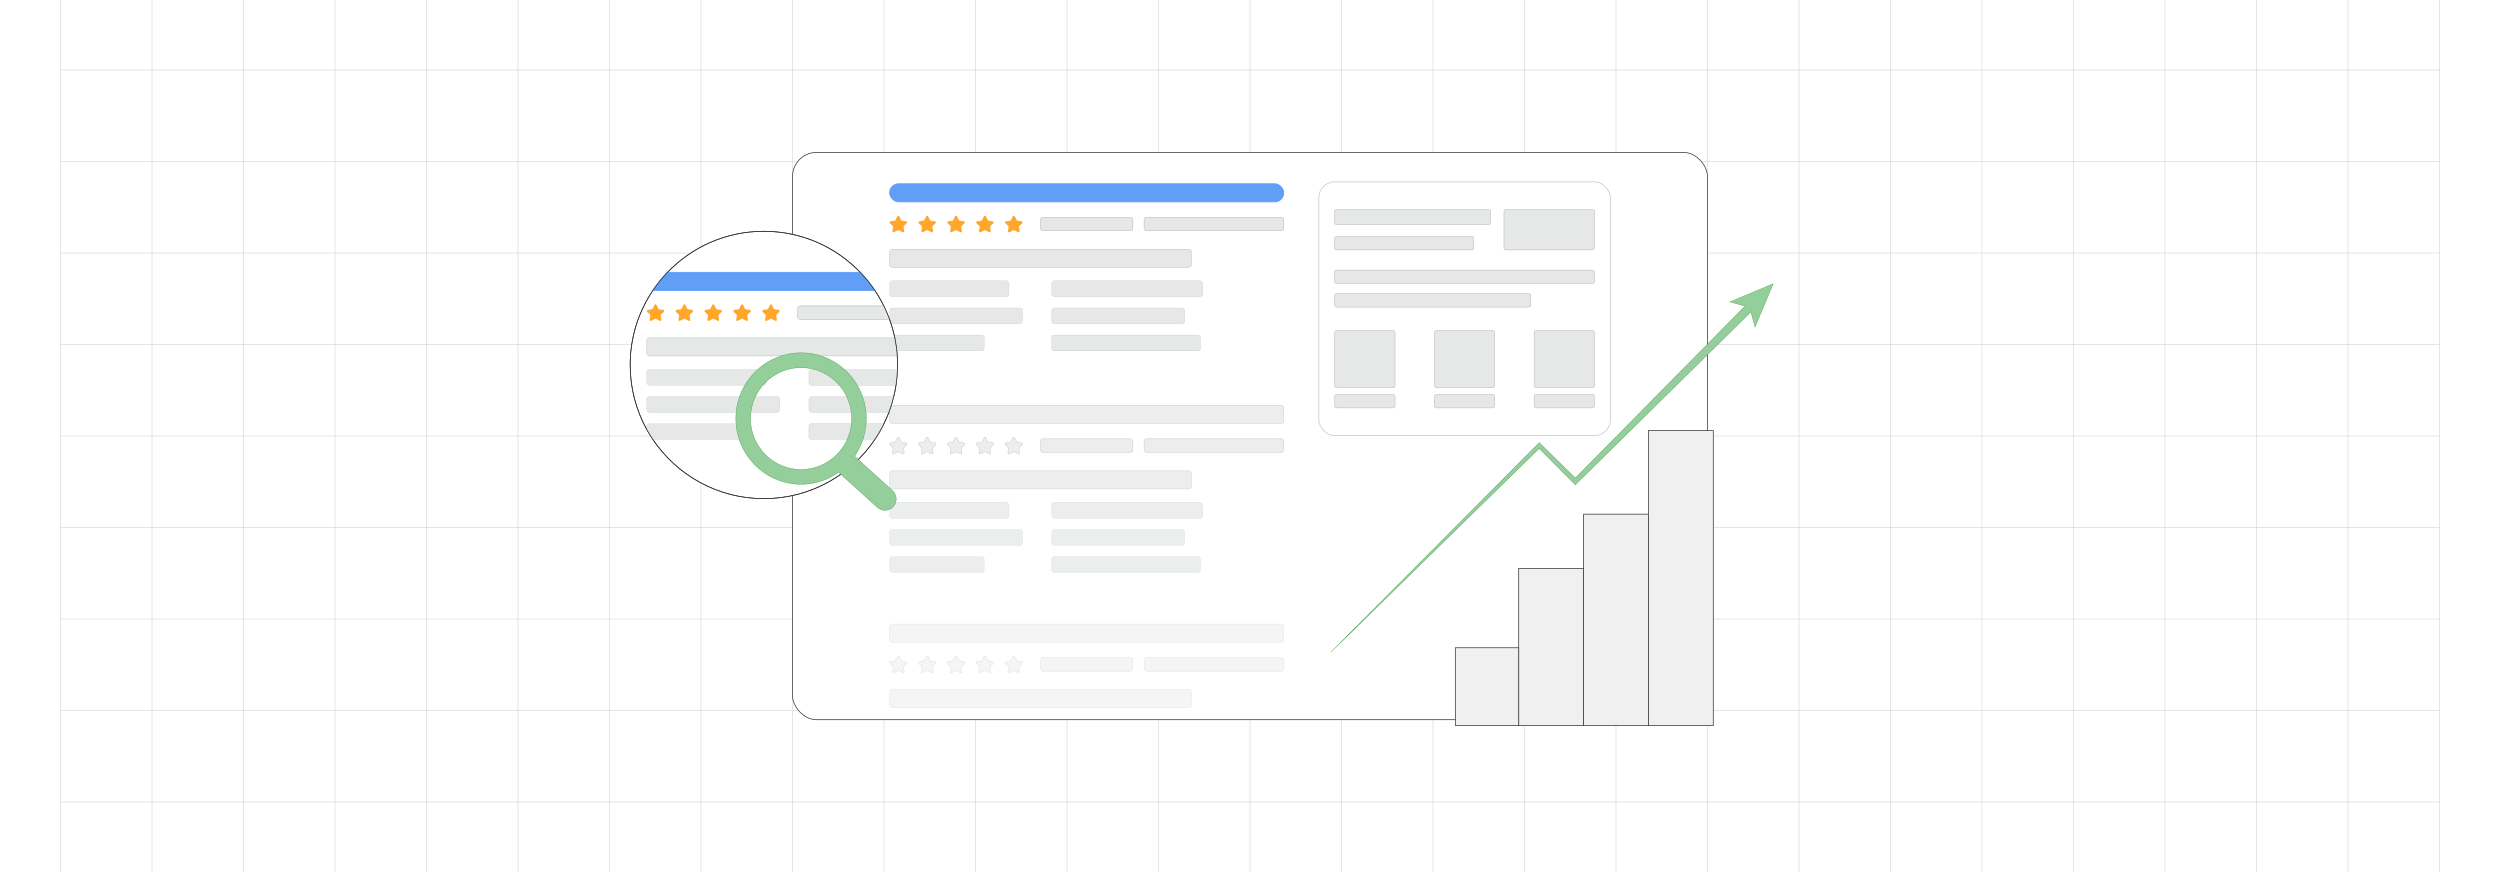 <?xml version="1.0" encoding="UTF-8"?><svg id="Layer_1" xmlns="http://www.w3.org/2000/svg" xmlns:xlink="http://www.w3.org/1999/xlink" viewBox="0 0 860 300"><defs><clipPath id="clippath"><rect y="0" width="860" height="300" fill="none" stroke-width="0"/></clipPath><filter id="drop-shadow-2" filterUnits="userSpaceOnUse"><feOffset dx="2" dy="2"/><feGaussianBlur result="blur" stdDeviation="3"/><feFlood flood-color="#333" flood-opacity=".07"/><feComposite in2="blur" operator="in"/><feComposite in="SourceGraphic"/></filter><filter id="drop-shadow-3" filterUnits="userSpaceOnUse"><feOffset dx="1.002" dy="1.002"/><feGaussianBlur result="blur-2" stdDeviation="1.503"/><feFlood flood-color="#333" flood-opacity=".08"/><feComposite in2="blur-2" operator="in"/><feComposite in="SourceGraphic"/></filter><filter id="drop-shadow-4" filterUnits="userSpaceOnUse"><feOffset dx="2" dy="2"/><feGaussianBlur result="blur-3" stdDeviation="3"/><feFlood flood-color="#333" flood-opacity=".07"/><feComposite in2="blur-3" operator="in"/><feComposite in="SourceGraphic"/></filter><filter id="drop-shadow-5" filterUnits="userSpaceOnUse"><feOffset dx="2" dy="2"/><feGaussianBlur result="blur-4" stdDeviation="3"/><feFlood flood-color="#333" flood-opacity=".07"/><feComposite in2="blur-4" operator="in"/><feComposite in="SourceGraphic"/></filter><filter id="drop-shadow-6" filterUnits="userSpaceOnUse"><feOffset dx=".615" dy=".615"/><feGaussianBlur result="blur-5" stdDeviation="1.231"/><feFlood flood-color="#333" flood-opacity=".1"/><feComposite in2="blur-5" operator="in"/><feComposite in="SourceGraphic"/></filter></defs><rect y="0" width="860" height="300" rx="5" ry="5" fill="#fff" stroke-width="0"/><rect y="0" width="860" height="300" rx="5" ry="5" fill="#fff" stroke-width="0"/><rect y="0" width="860" height="300" rx="5" ry="5" fill="#fff" stroke-width="0"/><g clip-path="url(#clippath)"><rect y="0" width="860" height="300" rx="5" ry="5" fill="#fff" stroke-width="0"/><rect x="20.832" y="-7.373" width="818.338" height="314.746" fill="none" stroke="#dbdcdd" stroke-miterlimit="10" stroke-width=".25"/><line x1="20.83" y1="275.899" x2="839.168" y2="275.899" fill="none" stroke="#dbdcdd" stroke-miterlimit="10" stroke-width=".25"/><line x1="20.83" y1="244.424" x2="839.168" y2="244.424" fill="none" stroke="#dbdcdd" stroke-miterlimit="10" stroke-width=".25"/><line x1="20.83" y1="212.949" x2="839.168" y2="212.949" fill="none" stroke="#dbdcdd" stroke-miterlimit="10" stroke-width=".25"/><line x1="20.83" y1="181.475" x2="839.168" y2="181.475" fill="none" stroke="#dbdcdd" stroke-miterlimit="10" stroke-width=".25"/><line x1="20.83" y1="150" x2="839.168" y2="150" fill="none" stroke="#dbdcdd" stroke-miterlimit="10" stroke-width=".25"/><line x1="20.83" y1="118.526" x2="839.168" y2="118.526" fill="none" stroke="#dbdcdd" stroke-miterlimit="10" stroke-width=".25"/><line x1="20.83" y1="87.051" x2="839.168" y2="87.051" fill="none" stroke="#dbdcdd" stroke-miterlimit="10" stroke-width=".25"/><line x1="20.83" y1="55.577" x2="839.168" y2="55.577" fill="none" stroke="#dbdcdd" stroke-miterlimit="10" stroke-width=".25"/><line x1="20.83" y1="24.102" x2="839.168" y2="24.102" fill="none" stroke="#dbdcdd" stroke-miterlimit="10" stroke-width=".25"/><polyline points="807.692 307.373 807.692 275.896 807.692 244.428 807.692 212.95 807.692 181.473 807.692 150.005 807.692 118.527 807.692 87.05 807.692 55.582 807.692 55.572 807.692 24.104 807.692 -7.373" fill="none" stroke="#dbdcdd" stroke-miterlimit="10" stroke-width=".25"/><polyline points="776.215 307.373 776.215 275.896 776.215 244.428 776.215 212.95 776.215 181.473 776.215 150.005 776.215 118.527 776.215 87.05 776.215 55.582 776.215 55.572 776.215 24.104 776.215 -7.373" fill="none" stroke="#dbdcdd" stroke-miterlimit="10" stroke-width=".25"/><polyline points="744.747 307.373 744.747 275.896 744.747 244.428 744.747 212.95 744.747 181.473 744.747 150.005 744.747 118.527 744.747 87.05 744.747 55.582 744.747 55.572 744.747 24.104 744.747 -7.373" fill="none" stroke="#dbdcdd" stroke-miterlimit="10" stroke-width=".25"/><polyline points="713.269 307.373 713.269 275.896 713.269 244.428 713.269 212.95 713.269 181.473 713.269 150.005 713.269 118.527 713.269 87.05 713.269 55.582 713.269 55.572 713.269 24.104 713.269 -7.373" fill="none" stroke="#dbdcdd" stroke-miterlimit="10" stroke-width=".25"/><polyline points="681.792 307.373 681.792 275.896 681.792 244.428 681.792 212.95 681.792 181.473 681.792 150.005 681.792 118.527 681.792 87.05 681.792 55.582 681.792 55.572 681.792 24.104 681.792 -7.373" fill="none" stroke="#dbdcdd" stroke-miterlimit="10" stroke-width=".25"/><polyline points="650.324 307.373 650.324 275.896 650.324 244.428 650.324 212.95 650.324 181.473 650.324 150.005 650.324 118.527 650.324 87.05 650.324 55.582 650.324 55.572 650.324 24.104 650.324 -7.373" fill="none" stroke="#dbdcdd" stroke-miterlimit="10" stroke-width=".25"/><polyline points="618.847 307.373 618.847 275.896 618.847 244.428 618.847 212.95 618.847 181.473 618.847 150.005 618.847 118.527 618.847 87.05 618.847 55.582 618.847 55.572 618.847 24.104 618.847 -7.373" fill="none" stroke="#dbdcdd" stroke-miterlimit="10" stroke-width=".25"/><polyline points="587.369 307.373 587.369 275.896 587.369 244.428 587.369 212.95 587.369 181.473 587.369 150.005 587.369 118.527 587.369 87.05 587.369 55.582 587.369 55.572 587.369 24.104 587.369 -7.373" fill="none" stroke="#dbdcdd" stroke-miterlimit="10" stroke-width=".25"/><polyline points="555.901 307.373 555.901 275.896 555.901 244.428 555.901 212.95 555.901 181.473 555.901 150.005 555.901 118.527 555.901 87.05 555.901 55.582 555.901 55.572 555.901 24.104 555.901 -7.373" fill="none" stroke="#dbdcdd" stroke-miterlimit="10" stroke-width=".25"/><polyline points="524.424 307.373 524.424 275.896 524.424 244.428 524.424 212.95 524.424 181.473 524.424 150.005 524.424 118.527 524.424 87.05 524.424 55.582 524.424 55.572 524.424 24.104 524.424 -7.373" fill="none" stroke="#dbdcdd" stroke-miterlimit="10" stroke-width=".25"/><polyline points="492.946 307.373 492.946 275.896 492.946 244.428 492.946 212.95 492.946 181.473 492.946 150.005 492.946 118.527 492.946 87.05 492.946 55.582 492.946 55.572 492.946 24.104 492.946 -7.373" fill="none" stroke="#dbdcdd" stroke-miterlimit="10" stroke-width=".25"/><polyline points="461.478 307.373 461.478 275.896 461.478 244.428 461.478 212.95 461.478 181.473 461.478 150.005 461.478 118.527 461.478 87.05 461.478 55.582 461.478 55.572 461.478 24.104 461.478 -7.373" fill="none" stroke="#dbdcdd" stroke-miterlimit="10" stroke-width=".25"/><polyline points="430.001 307.373 430.001 275.896 430.001 244.428 430.001 212.95 430.001 181.473 430.001 150.005 430.001 118.527 430.001 87.05 430.001 55.582 430.001 55.572 430.001 24.104 430.001 -7.373" fill="none" stroke="#dbdcdd" stroke-miterlimit="10" stroke-width=".25"/><polyline points="398.523 307.373 398.523 275.896 398.523 244.428 398.523 212.95 398.523 181.473 398.523 150.005 398.523 118.527 398.523 87.05 398.523 55.582 398.523 55.572 398.523 24.104 398.523 -7.373" fill="none" stroke="#dbdcdd" stroke-miterlimit="10" stroke-width=".25"/><polyline points="367.046 307.373 367.046 275.896 367.046 244.428 367.046 212.95 367.046 181.473 367.046 150.005 367.046 118.527 367.046 87.05 367.046 55.582 367.046 55.572 367.046 24.104 367.046 -7.373" fill="none" stroke="#dbdcdd" stroke-miterlimit="10" stroke-width=".25"/><polyline points="335.578 307.373 335.578 275.896 335.578 244.428 335.578 212.95 335.578 181.473 335.578 150.005 335.578 118.527 335.578 87.05 335.578 55.582 335.578 55.572 335.578 24.104 335.578 -7.373" fill="none" stroke="#dbdcdd" stroke-miterlimit="10" stroke-width=".25"/><polyline points="304.101 307.373 304.101 275.896 304.101 244.428 304.101 212.95 304.101 181.473 304.101 150.005 304.101 118.527 304.101 87.05 304.101 55.582 304.101 55.572 304.101 24.104 304.101 -7.373" fill="none" stroke="#dbdcdd" stroke-miterlimit="10" stroke-width=".25"/><polyline points="272.623 307.373 272.623 275.896 272.623 244.428 272.623 212.95 272.623 181.473 272.623 150.005 272.623 118.527 272.623 87.05 272.623 55.582 272.623 55.572 272.623 24.104 272.623 -7.373" fill="none" stroke="#dbdcdd" stroke-miterlimit="10" stroke-width=".25"/><polyline points="241.155 307.373 241.155 275.896 241.155 244.428 241.155 212.95 241.155 181.473 241.155 150.005 241.155 118.527 241.155 87.05 241.155 55.582 241.155 55.572 241.155 24.104 241.155 -7.373" fill="none" stroke="#dbdcdd" stroke-miterlimit="10" stroke-width=".25"/><polyline points="209.678 307.373 209.678 275.896 209.678 244.428 209.678 212.95 209.678 181.473 209.678 150.005 209.678 118.527 209.678 87.05 209.678 55.582 209.678 55.572 209.678 24.104 209.678 -7.373" fill="none" stroke="#dbdcdd" stroke-miterlimit="10" stroke-width=".25"/><polyline points="178.2 307.373 178.2 275.896 178.2 244.428 178.2 212.95 178.2 181.473 178.2 150.005 178.2 118.527 178.2 87.05 178.2 55.582 178.2 55.572 178.2 24.104 178.2 -7.373" fill="none" stroke="#dbdcdd" stroke-miterlimit="10" stroke-width=".25"/><polyline points="146.732 307.373 146.732 275.896 146.732 244.428 146.732 212.95 146.732 181.473 146.732 150.005 146.732 118.527 146.732 87.05 146.732 55.582 146.732 55.572 146.732 24.104 146.732 -7.373" fill="none" stroke="#dbdcdd" stroke-miterlimit="10" stroke-width=".25"/><polyline points="115.255 307.373 115.255 275.896 115.255 244.428 115.255 212.95 115.255 181.473 115.255 150.005 115.255 118.527 115.255 87.05 115.255 55.582 115.255 55.572 115.255 24.104 115.255 -7.373" fill="none" stroke="#dbdcdd" stroke-miterlimit="10" stroke-width=".25"/><polyline points="83.777 307.373 83.777 275.896 83.777 244.428 83.777 212.95 83.777 181.473 83.777 150.005 83.777 118.527 83.777 87.05 83.777 55.582 83.777 55.572 83.777 24.104 83.777 -7.373" fill="none" stroke="#dbdcdd" stroke-miterlimit="10" stroke-width=".25"/><polyline points="52.309 307.373 52.309 275.896 52.309 244.428 52.309 212.95 52.309 181.473 52.309 150.005 52.309 118.527 52.309 87.05 52.309 55.582 52.309 55.572 52.309 24.104 52.309 -7.373" fill="none" stroke="#dbdcdd" stroke-miterlimit="10" stroke-width=".25"/></g><rect x="272.623" y="52.419" width="314.746" height="195.163" rx="8.328" ry="8.328" fill="#fff" stroke="#333" stroke-miterlimit="10" stroke-width=".25"/><g filter="url(#drop-shadow-2)"><rect x="520.435" y="193.518" width="22.311" height="54.063" fill="#f0f0f0" stroke="#333" stroke-miterlimit="10" stroke-width=".25"/><rect x="498.635" y="220.827" width="21.801" height="26.745" fill="#f0f0f0" stroke="#333" stroke-miterlimit="10" stroke-width=".25"/><rect x="542.747" y="174.874" width="22.311" height="72.707" fill="#f0f0f0" stroke="#333" stroke-miterlimit="10" stroke-width=".25"/><rect x="565.058" y="146.126" width="22.311" height="101.455" fill="#f0f0f0" stroke="#333" stroke-miterlimit="10" stroke-width=".25"/></g><rect x="306.025" y="63.217" width="135.585" height="6.215" rx="3.107" ry="3.107" fill="#619ff6" stroke="#619ff6" stroke-miterlimit="10" stroke-width=".314"/><rect x="306.025" y="85.745" width="103.819" height="6.215" rx=".891" ry=".891" fill="#e6e7e7" stroke="#b1b3b5" stroke-miterlimit="10" stroke-width=".127"/><rect x="306.025" y="96.62" width="41.063" height="5.438" rx=".891" ry=".891" fill="#e6e7e7" stroke="#b1b3b5" stroke-miterlimit="10" stroke-width=".074"/><rect x="306.025" y="105.942" width="45.711" height="5.438" rx=".891" ry=".891" fill="#e6e7e7" stroke="#b1b3b5" stroke-miterlimit="10" stroke-width=".079"/><rect x="306.025" y="115.264" width="32.54" height="5.438" rx=".891" ry=".891" fill="#e6e7e7" stroke="#b1b3b5" stroke-miterlimit="10" stroke-width=".066"/><rect x="361.808" y="96.62" width="51.91" height="5.438" rx=".891" ry=".891" fill="#e6e7e7" stroke="#b1b3b5" stroke-miterlimit="10" stroke-width=".084"/><rect x="361.808" y="105.942" width="45.711" height="5.438" rx=".891" ry=".891" fill="#e6e7e7" stroke="#b1b3b5" stroke-miterlimit="10" stroke-width=".079"/><rect x="361.808" y="115.264" width="51.135" height="5.438" rx=".891" ry=".891" fill="#e6e7e7" stroke="#b1b3b5" stroke-miterlimit="10" stroke-width=".083"/><rect x="357.934" y="74.729" width="31.766" height="4.661" rx=".891" ry=".891" fill="#e6e7e7" stroke="#b1b3b5" stroke-miterlimit="10" stroke-width=".17"/><rect x="393.574" y="74.729" width="48.036" height="4.661" rx=".891" ry=".891" fill="#e6e7e7" stroke="#b1b3b5" stroke-miterlimit="10" stroke-width=".17"/><path d="M309.328,74.384l.681,1.339c.056.11.154.184.266.199l1.423.201c.31.044.424.483.185.71l-.956.904c-.1.095-.146.244-.121.388l.235,1.329c.057.322-.232.582-.497.447l-1.379-.703c-.093-.048-.201-.048-.294,0l-1.379.703c-.265.135-.554-.125-.497-.447l.235-1.329c.026-.145-.021-.293-.121-.388l-.956-.904c-.239-.226-.125-.666.185-.71l1.423-.201c.111-.016.21-.089.266-.199l.681-1.339c.137-.27.482-.27.62,0Z" fill="#ffa62b" stroke-width="0"/><path d="M319.259,74.384l.681,1.339c.056.11.154.184.266.199l1.423.201c.31.044.424.483.185.71l-.956.904c-.1.095-.146.244-.121.388l.235,1.329c.057.322-.232.582-.497.447l-1.379-.703c-.093-.048-.201-.048-.294,0l-1.379.703c-.265.135-.554-.125-.497-.447l.235-1.329c.026-.145-.021-.293-.121-.388l-.956-.904c-.239-.226-.125-.666.185-.71l1.423-.201c.111-.016.21-.089.266-.199l.681-1.339c.137-.27.482-.27.62,0Z" fill="#ffa62b" stroke-width="0"/><path d="M329.19,74.384l.681,1.339c.056.11.154.184.266.199l1.423.201c.31.044.424.483.185.71l-.956.904c-.1.095-.146.244-.121.388l.235,1.329c.057.322-.232.582-.497.447l-1.379-.703c-.093-.048-.201-.048-.294,0l-1.379.703c-.265.135-.554-.125-.497-.447l.235-1.329c.026-.145-.021-.293-.121-.388l-.956-.904c-.239-.226-.125-.666.185-.71l1.423-.201c.111-.016.21-.089.266-.199l.681-1.339c.137-.27.482-.27.62,0Z" fill="#ffa62b" stroke-width="0"/><path d="M339.122,74.384l.681,1.339c.056.11.154.184.266.199l1.423.201c.31.044.424.483.185.71l-.956.904c-.1.095-.146.244-.121.388l.235,1.329c.057.322-.232.582-.497.447l-1.379-.703c-.093-.048-.201-.048-.294,0l-1.379.703c-.265.135-.554-.125-.497-.447l.235-1.329c.026-.145-.021-.293-.121-.388l-.956-.904c-.239-.226-.125-.666.185-.71l1.423-.201c.111-.016.21-.089.266-.199l.681-1.339c.137-.27.482-.27.62,0Z" fill="#ffa62b" stroke-width="0"/><path d="M349.053,74.384l.681,1.339c.056.11.154.184.266.199l1.423.201c.31.044.424.483.185.71l-.956.904c-.1.095-.146.244-.121.388l.235,1.329c.057.322-.232.582-.497.447l-1.379-.703c-.093-.048-.201-.048-.294,0l-1.379.703c-.265.135-.554-.125-.497-.447l.235-1.329c.026-.145-.021-.293-.121-.388l-.956-.904c-.239-.226-.125-.666.185-.71l1.423-.201c.111-.016.21-.089.266-.199l.681-1.339c.137-.27.482-.27.62,0Z" fill="#ffa62b" stroke-width="0"/><g opacity=".74"><rect x="306.025" y="139.445" width="135.585" height="6.215" rx=".891" ry=".891" fill="#e6e7e7" stroke="#b1b3b5" stroke-miterlimit="10" stroke-width=".145"/><rect x="306.025" y="161.973" width="103.819" height="6.215" rx=".891" ry=".891" fill="#e6e7e7" stroke="#b1b3b5" stroke-miterlimit="10" stroke-width=".127"/><rect x="306.025" y="172.848" width="41.063" height="5.438" rx=".891" ry=".891" fill="#e6e7e7" stroke="#b1b3b5" stroke-miterlimit="10" stroke-width=".074"/><rect x="306.025" y="182.17" width="45.711" height="5.438" rx=".891" ry=".891" fill="#e6e7e7" stroke="#b1b3b5" stroke-miterlimit="10" stroke-width=".079"/><rect x="306.025" y="191.492" width="32.54" height="5.438" rx=".891" ry=".891" fill="#e6e7e7" stroke="#b1b3b5" stroke-miterlimit="10" stroke-width=".066"/><rect x="361.808" y="172.848" width="51.91" height="5.438" rx=".891" ry=".891" fill="#e6e7e7" stroke="#b1b3b5" stroke-miterlimit="10" stroke-width=".084"/><rect x="361.808" y="182.17" width="45.711" height="5.438" rx=".891" ry=".891" fill="#e6e7e7" stroke="#b1b3b5" stroke-miterlimit="10" stroke-width=".079"/><rect x="361.808" y="191.492" width="51.135" height="5.438" rx=".891" ry=".891" fill="#e6e7e7" stroke="#b1b3b5" stroke-miterlimit="10" stroke-width=".083"/><rect x="357.934" y="150.957" width="31.766" height="4.661" rx=".891" ry=".891" fill="#e6e7e7" stroke="#b1b3b5" stroke-miterlimit="10" stroke-width=".17"/><rect x="393.574" y="150.957" width="48.036" height="4.661" rx=".891" ry=".891" fill="#e6e7e7" stroke="#b1b3b5" stroke-miterlimit="10" stroke-width=".17"/><path d="M309.328,150.613l.681,1.339c.056.11.154.184.266.199l1.423.201c.31.044.424.483.185.71l-.956.904c-.1.095-.146.244-.121.388l.235,1.329c.057.322-.232.582-.497.447l-1.379-.703c-.093-.048-.201-.048-.294,0l-1.379.703c-.265.135-.554-.125-.497-.447l.235-1.329c.026-.145-.021-.293-.121-.388l-.956-.904c-.239-.226-.125-.666.185-.71l1.423-.201c.111-.016.21-.089.266-.199l.681-1.339c.137-.27.482-.27.62,0Z" fill="#e6e7e7" stroke="#b1b3b5" stroke-miterlimit="10" stroke-width=".17"/><path d="M319.259,150.613l.681,1.339c.056.11.154.184.266.199l1.423.201c.31.044.424.483.185.71l-.956.904c-.1.095-.146.244-.121.388l.235,1.329c.057.322-.232.582-.497.447l-1.379-.703c-.093-.048-.201-.048-.294,0l-1.379.703c-.265.135-.554-.125-.497-.447l.235-1.329c.026-.145-.021-.293-.121-.388l-.956-.904c-.239-.226-.125-.666.185-.71l1.423-.201c.111-.016.21-.089.266-.199l.681-1.339c.137-.27.482-.27.62,0Z" fill="#e6e7e7" stroke="#b1b3b5" stroke-miterlimit="10" stroke-width=".17"/><path d="M329.19,150.613l.681,1.339c.056.11.154.184.266.199l1.423.201c.31.044.424.483.185.71l-.956.904c-.1.095-.146.244-.121.388l.235,1.329c.057.322-.232.582-.497.447l-1.379-.703c-.093-.048-.201-.048-.294,0l-1.379.703c-.265.135-.554-.125-.497-.447l.235-1.329c.026-.145-.021-.293-.121-.388l-.956-.904c-.239-.226-.125-.666.185-.71l1.423-.201c.111-.016.21-.089.266-.199l.681-1.339c.137-.27.482-.27.62,0Z" fill="#e6e7e7" stroke="#b1b3b5" stroke-miterlimit="10" stroke-width=".17"/><path d="M339.122,150.613l.681,1.339c.056.11.154.184.266.199l1.423.201c.31.044.424.483.185.71l-.956.904c-.1.095-.146.244-.121.388l.235,1.329c.057.322-.232.582-.497.447l-1.379-.703c-.093-.048-.201-.048-.294,0l-1.379.703c-.265.135-.554-.125-.497-.447l.235-1.329c.026-.145-.021-.293-.121-.388l-.956-.904c-.239-.226-.125-.666.185-.71l1.423-.201c.111-.016.21-.089.266-.199l.681-1.339c.137-.27.482-.27.62,0Z" fill="#e6e7e7" stroke="#b1b3b5" stroke-miterlimit="10" stroke-width=".17"/><path d="M349.053,150.613l.681,1.339c.056.11.154.184.266.199l1.423.201c.31.044.424.483.185.71l-.956.904c-.1.095-.146.244-.121.388l.235,1.329c.057.322-.232.582-.497.447l-1.379-.703c-.093-.048-.201-.048-.294,0l-1.379.703c-.265.135-.554-.125-.497-.447l.235-1.329c.026-.145-.021-.293-.121-.388l-.956-.904c-.239-.226-.125-.666.185-.71l1.423-.201c.111-.016.21-.089.266-.199l.681-1.339c.137-.27.482-.27.62,0Z" fill="#e6e7e7" stroke="#b1b3b5" stroke-miterlimit="10" stroke-width=".17"/></g><g opacity=".42"><rect x="306.025" y="214.694" width="135.585" height="6.215" rx=".891" ry=".891" fill="#e6e7e7" stroke="#b1b3b5" stroke-miterlimit="10" stroke-width=".145"/><rect x="306.025" y="237.222" width="103.819" height="6.215" rx=".891" ry=".891" fill="#e6e7e7" stroke="#b1b3b5" stroke-miterlimit="10" stroke-width=".127"/><rect x="357.934" y="226.206" width="31.766" height="4.661" rx=".891" ry=".891" fill="#e6e7e7" stroke="#b1b3b5" stroke-miterlimit="10" stroke-width=".17"/><rect x="393.574" y="226.206" width="48.036" height="4.661" rx=".891" ry=".891" fill="#e6e7e7" stroke="#b1b3b5" stroke-miterlimit="10" stroke-width=".17"/><path d="M309.328,225.862l.681,1.339c.056.11.154.184.266.199l1.423.201c.31.044.424.483.185.71l-.956.904c-.1.095-.146.244-.121.388l.235,1.329c.057.322-.232.582-.497.447l-1.379-.703c-.093-.048-.201-.048-.294,0l-1.379.703c-.265.135-.554-.125-.497-.447l.235-1.329c.026-.145-.021-.293-.121-.388l-.956-.904c-.239-.226-.125-.666.185-.71l1.423-.201c.111-.016.21-.089.266-.199l.681-1.339c.137-.27.482-.27.62,0Z" fill="#e6e7e7" stroke="#b1b3b5" stroke-miterlimit="10" stroke-width=".17"/><path d="M319.259,225.862l.681,1.339c.056.11.154.184.266.199l1.423.201c.31.044.424.483.185.71l-.956.904c-.1.095-.146.244-.121.388l.235,1.329c.057.322-.232.582-.497.447l-1.379-.703c-.093-.048-.201-.048-.294,0l-1.379.703c-.265.135-.554-.125-.497-.447l.235-1.329c.026-.145-.021-.293-.121-.388l-.956-.904c-.239-.226-.125-.666.185-.71l1.423-.201c.111-.016.21-.089.266-.199l.681-1.339c.137-.27.482-.27.62,0Z" fill="#e6e7e7" stroke="#b1b3b5" stroke-miterlimit="10" stroke-width=".17"/><path d="M329.19,225.862l.681,1.339c.056.11.154.184.266.199l1.423.201c.31.044.424.483.185.71l-.956.904c-.1.095-.146.244-.121.388l.235,1.329c.057.322-.232.582-.497.447l-1.379-.703c-.093-.048-.201-.048-.294,0l-1.379.703c-.265.135-.554-.125-.497-.447l.235-1.329c.026-.145-.021-.293-.121-.388l-.956-.904c-.239-.226-.125-.666.185-.71l1.423-.201c.111-.016.21-.089.266-.199l.681-1.339c.137-.27.482-.27.62,0Z" fill="#e6e7e7" stroke="#b1b3b5" stroke-miterlimit="10" stroke-width=".17"/><path d="M339.122,225.862l.681,1.339c.056.11.154.184.266.199l1.423.201c.31.044.424.483.185.71l-.956.904c-.1.095-.146.244-.121.388l.235,1.329c.057.322-.232.582-.497.447l-1.379-.703c-.093-.048-.201-.048-.294,0l-1.379.703c-.265.135-.554-.125-.497-.447l.235-1.329c.026-.145-.021-.293-.121-.388l-.956-.904c-.239-.226-.125-.666.185-.71l1.423-.201c.111-.016.21-.089.266-.199l.681-1.339c.137-.27.482-.27.62,0Z" fill="#e6e7e7" stroke="#b1b3b5" stroke-miterlimit="10" stroke-width=".17"/><path d="M349.053,225.862l.681,1.339c.056.11.154.184.266.199l1.423.201c.31.044.424.483.185.71l-.956.904c-.1.095-.146.244-.121.388l.235,1.329c.057.322-.232.582-.497.447l-1.379-.703c-.093-.048-.201-.048-.294,0l-1.379.703c-.265.135-.554-.125-.497-.447l.235-1.329c.026-.145-.021-.293-.121-.388l-.956-.904c-.239-.226-.125-.666.185-.71l1.423-.201c.111-.016.21-.089.266-.199l.681-1.339c.137-.27.482-.27.62,0Z" fill="#e6e7e7" stroke="#b1b3b5" stroke-miterlimit="10" stroke-width=".17"/></g><rect x="453.657" y="62.563" width="100.318" height="87.289" rx="5.484" ry="5.484" fill="#fff" stroke="#cacaca" stroke-miterlimit="10" stroke-width=".277"/><rect x="459.134" y="92.912" width="89.364" height="4.625" rx=".682" ry=".682" fill="#e6e7e7" stroke="#b1b3b5" stroke-miterlimit="10" stroke-width=".16"/><rect x="459.134" y="101.005" width="67.455" height="4.625" rx=".682" ry=".682" fill="#e6e7e7" stroke="#b1b3b5" stroke-miterlimit="10" stroke-width=".16"/><rect x="459.134" y="72.102" width="53.618" height="5.203" rx=".682" ry=".682" fill="#e6e7e7" stroke="#b1b3b5" stroke-miterlimit="10" stroke-width=".16"/><rect x="459.134" y="81.351" width="47.853" height="4.625" rx=".682" ry=".682" fill="#e6e7e7" stroke="#b1b3b5" stroke-miterlimit="10" stroke-width=".16"/><rect x="517.365" y="72.102" width="31.133" height="13.874" rx=".682" ry=".682" fill="#e6e7e7" stroke="#b1b3b5" stroke-miterlimit="10" stroke-width=".16"/><rect x="459.134" y="113.723" width="20.756" height="19.654" rx=".682" ry=".682" fill="#e6e7e7" stroke="#b1b3b5" stroke-miterlimit="10" stroke-width=".16"/><rect x="459.134" y="135.689" width="20.756" height="4.625" rx=".682" ry=".682" fill="#e6e7e7" stroke="#b1b3b5" stroke-miterlimit="10" stroke-width=".16"/><rect x="493.438" y="113.723" width="20.756" height="19.654" rx=".682" ry=".682" fill="#e6e7e7" stroke="#b1b3b5" stroke-miterlimit="10" stroke-width=".16"/><rect x="493.438" y="135.689" width="20.756" height="4.625" rx=".682" ry=".682" fill="#e6e7e7" stroke="#b1b3b5" stroke-miterlimit="10" stroke-width=".16"/><rect x="527.743" y="113.723" width="20.756" height="19.654" rx=".682" ry=".682" fill="#e6e7e7" stroke="#b1b3b5" stroke-miterlimit="10" stroke-width=".16"/><rect x="527.743" y="135.689" width="20.756" height="4.625" rx=".682" ry=".682" fill="#e6e7e7" stroke="#b1b3b5" stroke-miterlimit="10" stroke-width=".16"/><polygon points="608.972 96.62 594.076 102.867 599.32 104.26 540.906 163.442 528.989 151.769 528.485 151.274 527.994 151.768 456.891 223.284 528.484 153.265 540.331 165.2 540.909 165.782 541.501 165.198 601.323 106.265 602.712 111.511 608.972 96.62" fill="#93ce9b" filter="url(#drop-shadow-3)" stroke="#3d9b43" stroke-miterlimit="10" stroke-width=".125"/><g filter="url(#drop-shadow-4)"><path d="M306.749,123.545c0,.52-.01,1.04-.03,1.56-.06,1.84-.23,3.65-.5,5.43-.2,1.32-.46,2.62-.77,3.89-.45,1.86-1.01,3.68-1.68,5.44-.5,1.32-1.06,2.62-1.69,3.88-.92,1.89-1.97,3.71-3.14,5.44-8.25,12.28-22.27,20.35-38.17,20.35-15.91,0-29.92-8.07-38.18-20.35-.74-1.1-1.44-2.24-2.09-3.41-3.64-6.59-5.72-14.17-5.72-22.23,0-9.55,2.91-18.42,7.91-25.77,1.46-2.17,3.11-4.2,4.92-6.08,8.36-8.71,20.13-14.13,33.16-14.13s24.79,5.42,33.15,14.13c1.85,1.92,3.53,4,5.02,6.22,1.14,1.69,2.17,3.46,3.07,5.3.71,1.43,1.35,2.9,1.9,4.4.79,2.13,1.43,4.34,1.9,6.61.41,2.03.7,4.1.84,6.22.07,1.02.1,2.06.1,3.1Z" fill="#fff" stroke="#333" stroke-miterlimit="10" stroke-width=".25"/><path d="M298.939,97.915h-75.34c-.32,0-.62-.05-.91-.14,1.46-2.17,3.11-4.2,4.92-6.08h66.31c1.85,1.92,3.53,4,5.02,6.22Z" fill="#619ff6" stroke="#619ff6" stroke-miterlimit="10" stroke-width=".314"/><path d="M306.649,120.445h-85.26c-.49,0-.89-.4-.89-.9v-4.43c0-.49.4-.89.89-.89h84.42c.41,2.03.7,4.1.84,6.22Z" fill="#e6e7e7" stroke="#b1b3b5" stroke-miterlimit="10" stroke-width=".127"/><rect x="220.495" y="125.102" width="41.063" height="5.438" rx=".891" ry=".891" fill="#e6e7e7" stroke="#b1b3b5" stroke-miterlimit="10" stroke-width=".074"/><rect x="220.495" y="134.424" width="45.711" height="5.438" rx=".891" ry=".891" fill="#e6e7e7" stroke="#b1b3b5" stroke-miterlimit="10" stroke-width=".079"/><path d="M253.039,144.635v3.66c0,.49-.4.89-.89.89h-29.56c-.74-1.1-1.44-2.24-2.09-3.41v-1.14c0-.49.4-.89.89-.89h30.76c.49,0,.89.4.89.89Z" fill="#e6e7e7" stroke="#b1b3b5" stroke-miterlimit="10" stroke-width=".066"/><path d="M306.719,125.105c-.06,1.84-.23,3.65-.5,5.43h-29.05c-.49,0-.89-.39-.89-.89v-3.65c0-.49.4-.89.89-.89h29.55Z" fill="#e6e7e7" stroke="#b1b3b5" stroke-miterlimit="10" stroke-width=".084"/><path d="M305.449,134.425c-.45,1.86-1.01,3.68-1.68,5.44h-26.6c-.49,0-.89-.4-.89-.89v-3.66c0-.49.4-.89.89-.89h28.28Z" fill="#e6e7e7" stroke="#b1b3b5" stroke-miterlimit="10" stroke-width=".079"/><path d="M302.079,143.745c-.92,1.89-1.97,3.71-3.14,5.44h-21.77c-.49,0-.89-.4-.89-.89v-3.66c0-.49.4-.89.89-.89h24.91Z" fill="#e6e7e7" stroke="#b1b3b5" stroke-miterlimit="10" stroke-width=".083"/><path d="M303.909,107.615c-.16.16-.38.26-.63.26h-29.98c-.49,0-.89-.4-.89-.89v-2.88c0-.5.4-.89.89-.89h28.71" fill="#e6e7e7" stroke="#b1b3b5" stroke-miterlimit="10" stroke-width=".17"/><path d="M223.798,102.866l.681,1.339c.056.11.154.184.266.199l1.423.201c.31.044.424.483.185.71l-.956.904c-.1.095-.146.244-.121.388l.235,1.329c.057.322-.232.582-.497.447l-1.379-.703c-.093-.048-.201-.048-.294,0l-1.379.703c-.265.135-.554-.125-.497-.447l.235-1.329c.026-.145-.021-.293-.121-.388l-.956-.904c-.239-.226-.125-.666.185-.71l1.423-.201c.111-.016.21-.089.266-.199l.681-1.339c.137-.27.482-.27.62,0Z" fill="#ffa62b" stroke-width="0"/><path d="M233.73,102.866l.681,1.339c.056.11.154.184.266.199l1.423.201c.31.044.424.483.185.71l-.956.904c-.1.095-.146.244-.121.388l.235,1.329c.057.322-.232.582-.497.447l-1.379-.703c-.093-.048-.201-.048-.294,0l-1.379.703c-.265.135-.554-.125-.497-.447l.235-1.329c.026-.145-.021-.293-.121-.388l-.956-.904c-.239-.226-.125-.666.185-.71l1.423-.201c.111-.016.21-.089.266-.199l.681-1.339c.137-.27.482-.27.62,0Z" fill="#ffa62b" stroke-width="0"/><path d="M243.661,102.866l.681,1.339c.056.11.154.184.266.199l1.423.201c.31.044.424.483.185.71l-.956.904c-.1.095-.146.244-.121.388l.235,1.329c.057.322-.232.582-.497.447l-1.379-.703c-.093-.048-.201-.048-.294,0l-1.379.703c-.265.135-.554-.125-.497-.447l.235-1.329c.026-.145-.021-.293-.121-.388l-.956-.904c-.239-.226-.125-.666.185-.71l1.423-.201c.111-.016.21-.089.266-.199l.681-1.339c.137-.27.482-.27.62,0Z" fill="#ffa62b" stroke-width="0"/><path d="M253.592,102.866l.681,1.339c.056.11.154.184.266.199l1.423.201c.31.044.424.483.185.71l-.956.904c-.1.095-.146.244-.121.388l.235,1.329c.057.322-.232.582-.497.447l-1.379-.703c-.093-.048-.201-.048-.294,0l-1.379.703c-.265.135-.554-.125-.497-.447l.235-1.329c.026-.145-.021-.293-.121-.388l-.956-.904c-.239-.226-.125-.666.185-.71l1.423-.201c.111-.016.21-.089.266-.199l.681-1.339c.137-.27.482-.27.62,0Z" fill="#ffa62b" stroke-width="0"/><path d="M263.523,102.866l.681,1.339c.056.11.154.184.266.199l1.423.201c.31.044.424.483.185.71l-.956.904c-.1.095-.146.244-.121.388l.235,1.329c.057.322-.232.582-.497.447l-1.379-.703c-.093-.048-.201-.048-.294,0l-1.379.703c-.265.135-.554-.125-.497-.447l.235-1.329c.026-.145-.021-.293-.121-.388l-.956-.904c-.239-.226-.125-.666.185-.71l1.423-.201c.111-.016.21-.089.266-.199l.681-1.339c.137-.27.482-.27.62,0Z" fill="#ffa62b" stroke-width="0"/><path d="M306.749,123.545c0,.52-.01,1.04-.03,1.56-.06,1.84-.23,3.65-.5,5.43-.2,1.32-.46,2.62-.77,3.89-.45,1.86-1.01,3.68-1.68,5.44-.5,1.32-1.06,2.62-1.69,3.88-.92,1.89-1.97,3.71-3.14,5.44-8.25,12.28-22.27,20.35-38.17,20.35-15.91,0-29.92-8.07-38.18-20.35-.74-1.1-1.44-2.24-2.09-3.41-3.64-6.59-5.72-14.17-5.72-22.23,0-9.55,2.91-18.42,7.91-25.77,1.46-2.17,3.11-4.2,4.92-6.08,8.36-8.71,20.13-14.13,33.16-14.13s24.79,5.42,33.15,14.13c1.85,1.92,3.53,4,5.02,6.22,1.14,1.69,2.17,3.46,3.07,5.3.71,1.43,1.35,2.9,1.9,4.4.79,2.13,1.43,4.34,1.9,6.61.41,2.03.7,4.1.84,6.22.07,1.02.1,2.06.1,3.1Z" fill="none" stroke="#333" stroke-miterlimit="10" stroke-width=".25"/></g><g filter="url(#drop-shadow-5)"><g filter="url(#drop-shadow-6)"><rect x="253.299" y="123.628" width="41.421" height="37.279" rx="18.64" ry="18.64" fill="none" stroke="#ffb199" stroke-miterlimit="10" stroke-width=".304"/></g><path d="M273.572,119.375h.007v.003c6.194.002,11.802,2.533,15.861,6.623,4.052,4.084,6.562,9.73,6.566,15.966h.003v.033h-.003c-.002,2.513-.412,4.932-1.164,7.187-.126.379-.258.742-.394,1.089v.003c-.649,1.655-1.488,3.22-2.49,4.661l13.054,11.822.008.007.07.066.005.005c.737.707,1.138,1.653,1.189,2.614.049.95-.244,1.921-.888,2.7l-.005.007-.079.092-.016.016-.066.072-.007.009c-.703.743-1.64,1.146-2.594,1.197-.941.05-1.906-.244-2.68-.895l-.007-.005-.092-.079-.013-.011-13.351-12.091c-.395.28-.798.547-1.206.798-.553.342-1.127.663-1.712.957-3.007,1.511-6.405,2.362-9.997,2.362v.003h-.007v-.003c-6.194-.002-11.803-2.533-15.862-6.623-4.053-4.084-6.562-9.731-6.566-15.965h-.003v-.022h.003c.002-6.241,2.514-11.893,6.574-15.982,4.054-4.082,9.657-6.611,15.846-6.615v-.003h.015ZM273.579,124.445v.003h-.022v-.003c-4.796.003-9.144,1.967-12.291,5.137-3.147,3.17-5.098,7.555-5.099,12.394h.003v.022h-.003c.003,4.833,1.951,9.211,5.098,12.383,3.146,3.171,7.498,5.137,12.3,5.138v-.003h.022v.003c4.796-.003,9.142-1.966,12.29-5.137,3.147-3.17,5.098-7.554,5.099-12.392h-.003v-.022h.003c-.003-4.833-1.952-9.213-5.098-12.384-3.146-3.171-7.497-5.137-12.299-5.138h0Z" fill="#93ce9b" stroke="#3d9b43" stroke-miterlimit="10" stroke-width=".125"/></g></svg>